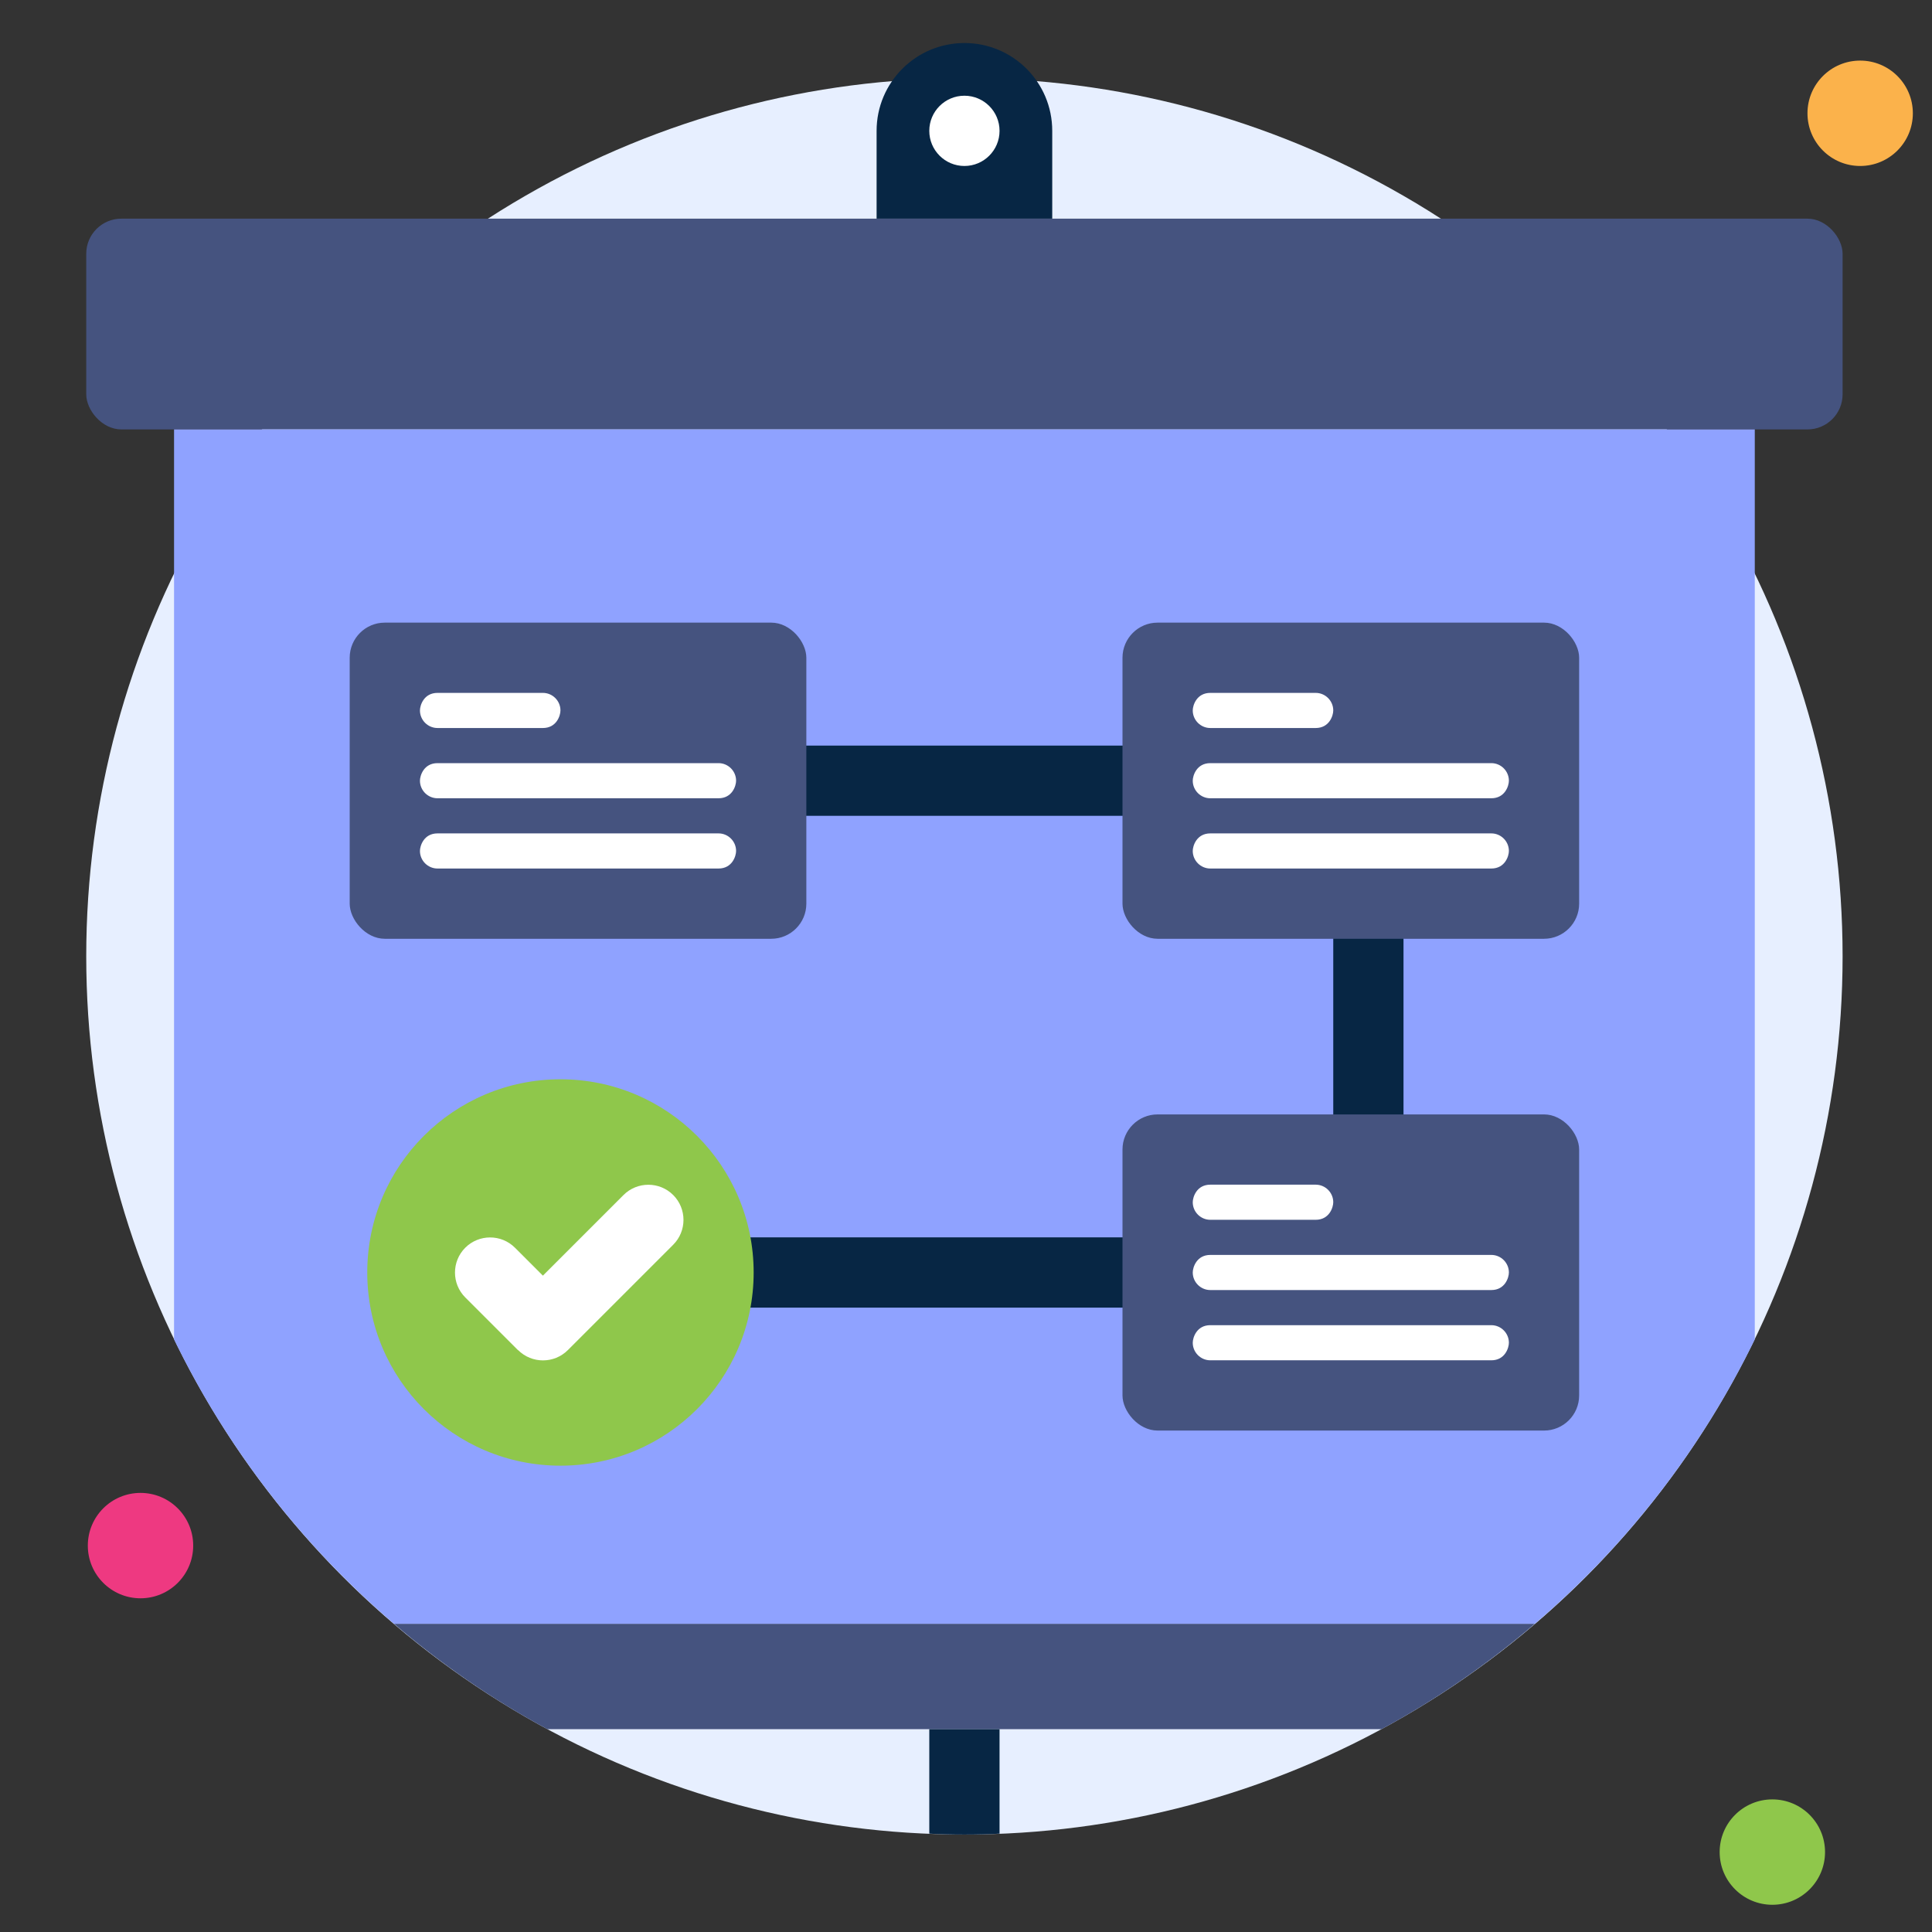 <?xml version="1.0" encoding="UTF-8"?>
<svg id="_x31_._Blueprint" xmlns="http://www.w3.org/2000/svg" viewBox="0 0 110 110">
  <rect x="0" y="0" width="110" height="110" fill="#333333" stroke="none"/>
  <circle cx="54.91" cy="54.45" r="50" style="fill: #e7efff;"/>
  <circle cx="105.91" cy="6.45" r="3" style="fill: #fbb24b;"/>
  <circle cx="100.91" cy="105.45" r="3" style="fill: #8fc74b;"/>
  <circle cx="8" cy="88" r="3" style="fill: #ee3981;"/>
  <rect x="4.91" y="12.45" width="100" height="12" rx="2" ry="2" style="fill: #45537f;"/>
  <path d="M87.39,92.45c-2.68,2.29-5.6,4.31-8.73,6H31.16c-3.13-1.69-6.05-3.71-8.73-6h64.96Z" style="fill: #45537f;"/>
  <path d="M99.91,24.45v51.81c-3.03,6.24-7.31,11.74-12.52,16.19H22.43c-5.21-4.45-9.49-9.95-12.52-16.19V24.45h90Z" style="fill: #8fa2ff;"/>
  <path d="M77.91,74.45H31.91c-1.1,0-2-.9-2-2s.9-2,2-2h44v-24h-43c-1.1,0-2-.9-2-2s.9-2,2-2h45c1.1,0,2,.9,2,2v28c0,1.1-.9,2-2,2Z" style="fill: #072644;"/>
  <path d="M56.91,98.45v5.95c-1.11.07-2.89.07-4,0v-5.95h4Z" style="fill: #072644;"/>
  <rect x="19.91" y="35.45" width="26" height="18" rx="2" ry="2" style="fill: #45537f;"/>
  <rect x="63.91" y="35.45" width="26" height="18" rx="2" ry="2" style="fill: #45537f;"/>
  <rect x="63.91" y="63.45" width="26" height="18" rx="2" ry="2" style="fill: #45537f;"/>
  <circle cx="31.91" cy="72.45" r="11" style="fill: #8fc74b;"/>
  <path d="M29.49,76.87l-3-3c-.78-.78-.78-2.05,0-2.83.78-.78,2.05-.78,2.83,0l1.59,1.59,4.59-4.59c.78-.78,2.05-.78,2.83,0,.78.78.78,2.05,0,2.83l-6,6c-.78.78-2.05.78-2.83,0Z" style="fill: #fff;"/>
  <path d="M30.91,41.45h-6c-.55,0-1-.45-1-1,0-.29.22-1,1-1h6c.55,0,1,.45,1,1,0,.29-.22,1-1,1Z" style="fill: #fff;"/>
  <path d="M40.91,45.45h-16c-.55,0-1-.45-1-1,0-.29.22-1,1-1h16c.55,0,1,.45,1,1,0,.29-.22,1-1,1Z" style="fill: #fff;"/>
  <path d="M40.91,49.45h-16c-.55,0-1-.45-1-1,0-.29.22-1,1-1h16c.55,0,1,.45,1,1,0,.29-.22,1-1,1Z" style="fill: #fff;"/>
  <path d="M74.91,41.45h-6c-.55,0-1-.45-1-1,0-.29.22-1,1-1h6c.55,0,1,.45,1,1,0,.29-.22,1-1,1Z" style="fill: #fff;"/>
  <path d="M84.91,45.45h-16c-.55,0-1-.45-1-1,0-.29.22-1,1-1h16c.55,0,1,.45,1,1,0,.29-.22,1-1,1Z" style="fill: #fff;"/>
  <path d="M84.91,49.45h-16c-.55,0-1-.45-1-1,0-.29.22-1,1-1h16c.55,0,1,.45,1,1,0,.29-.22,1-1,1Z" style="fill: #fff;"/>
  <path d="M74.91,69.45h-6c-.55,0-1-.45-1-1,0-.29.22-1,1-1h6c.55,0,1,.45,1,1,0,.29-.22,1-1,1Z" style="fill: #fff;"/>
  <path d="M84.91,73.45h-16c-.55,0-1-.45-1-1,0-.29.22-1,1-1h16c.55,0,1,.45,1,1,0,.29-.22,1-1,1Z" style="fill: #fff;"/>
  <path d="M84.91,77.45h-16c-.55,0-1-.45-1-1,0-.29.22-1,1-1h16c.55,0,1,.45,1,1,0,.29-.22,1-1,1Z" style="fill: #fff;"/>
  <path d="M59.91,12.45h-10v-5c0-2.76,2.24-5,5-5s5,2.23,5,5v5Z" style="fill: #072644;"/>
  <circle cx="54.91" cy="7.45" r="2" style="fill: #fff;"/>
</svg>